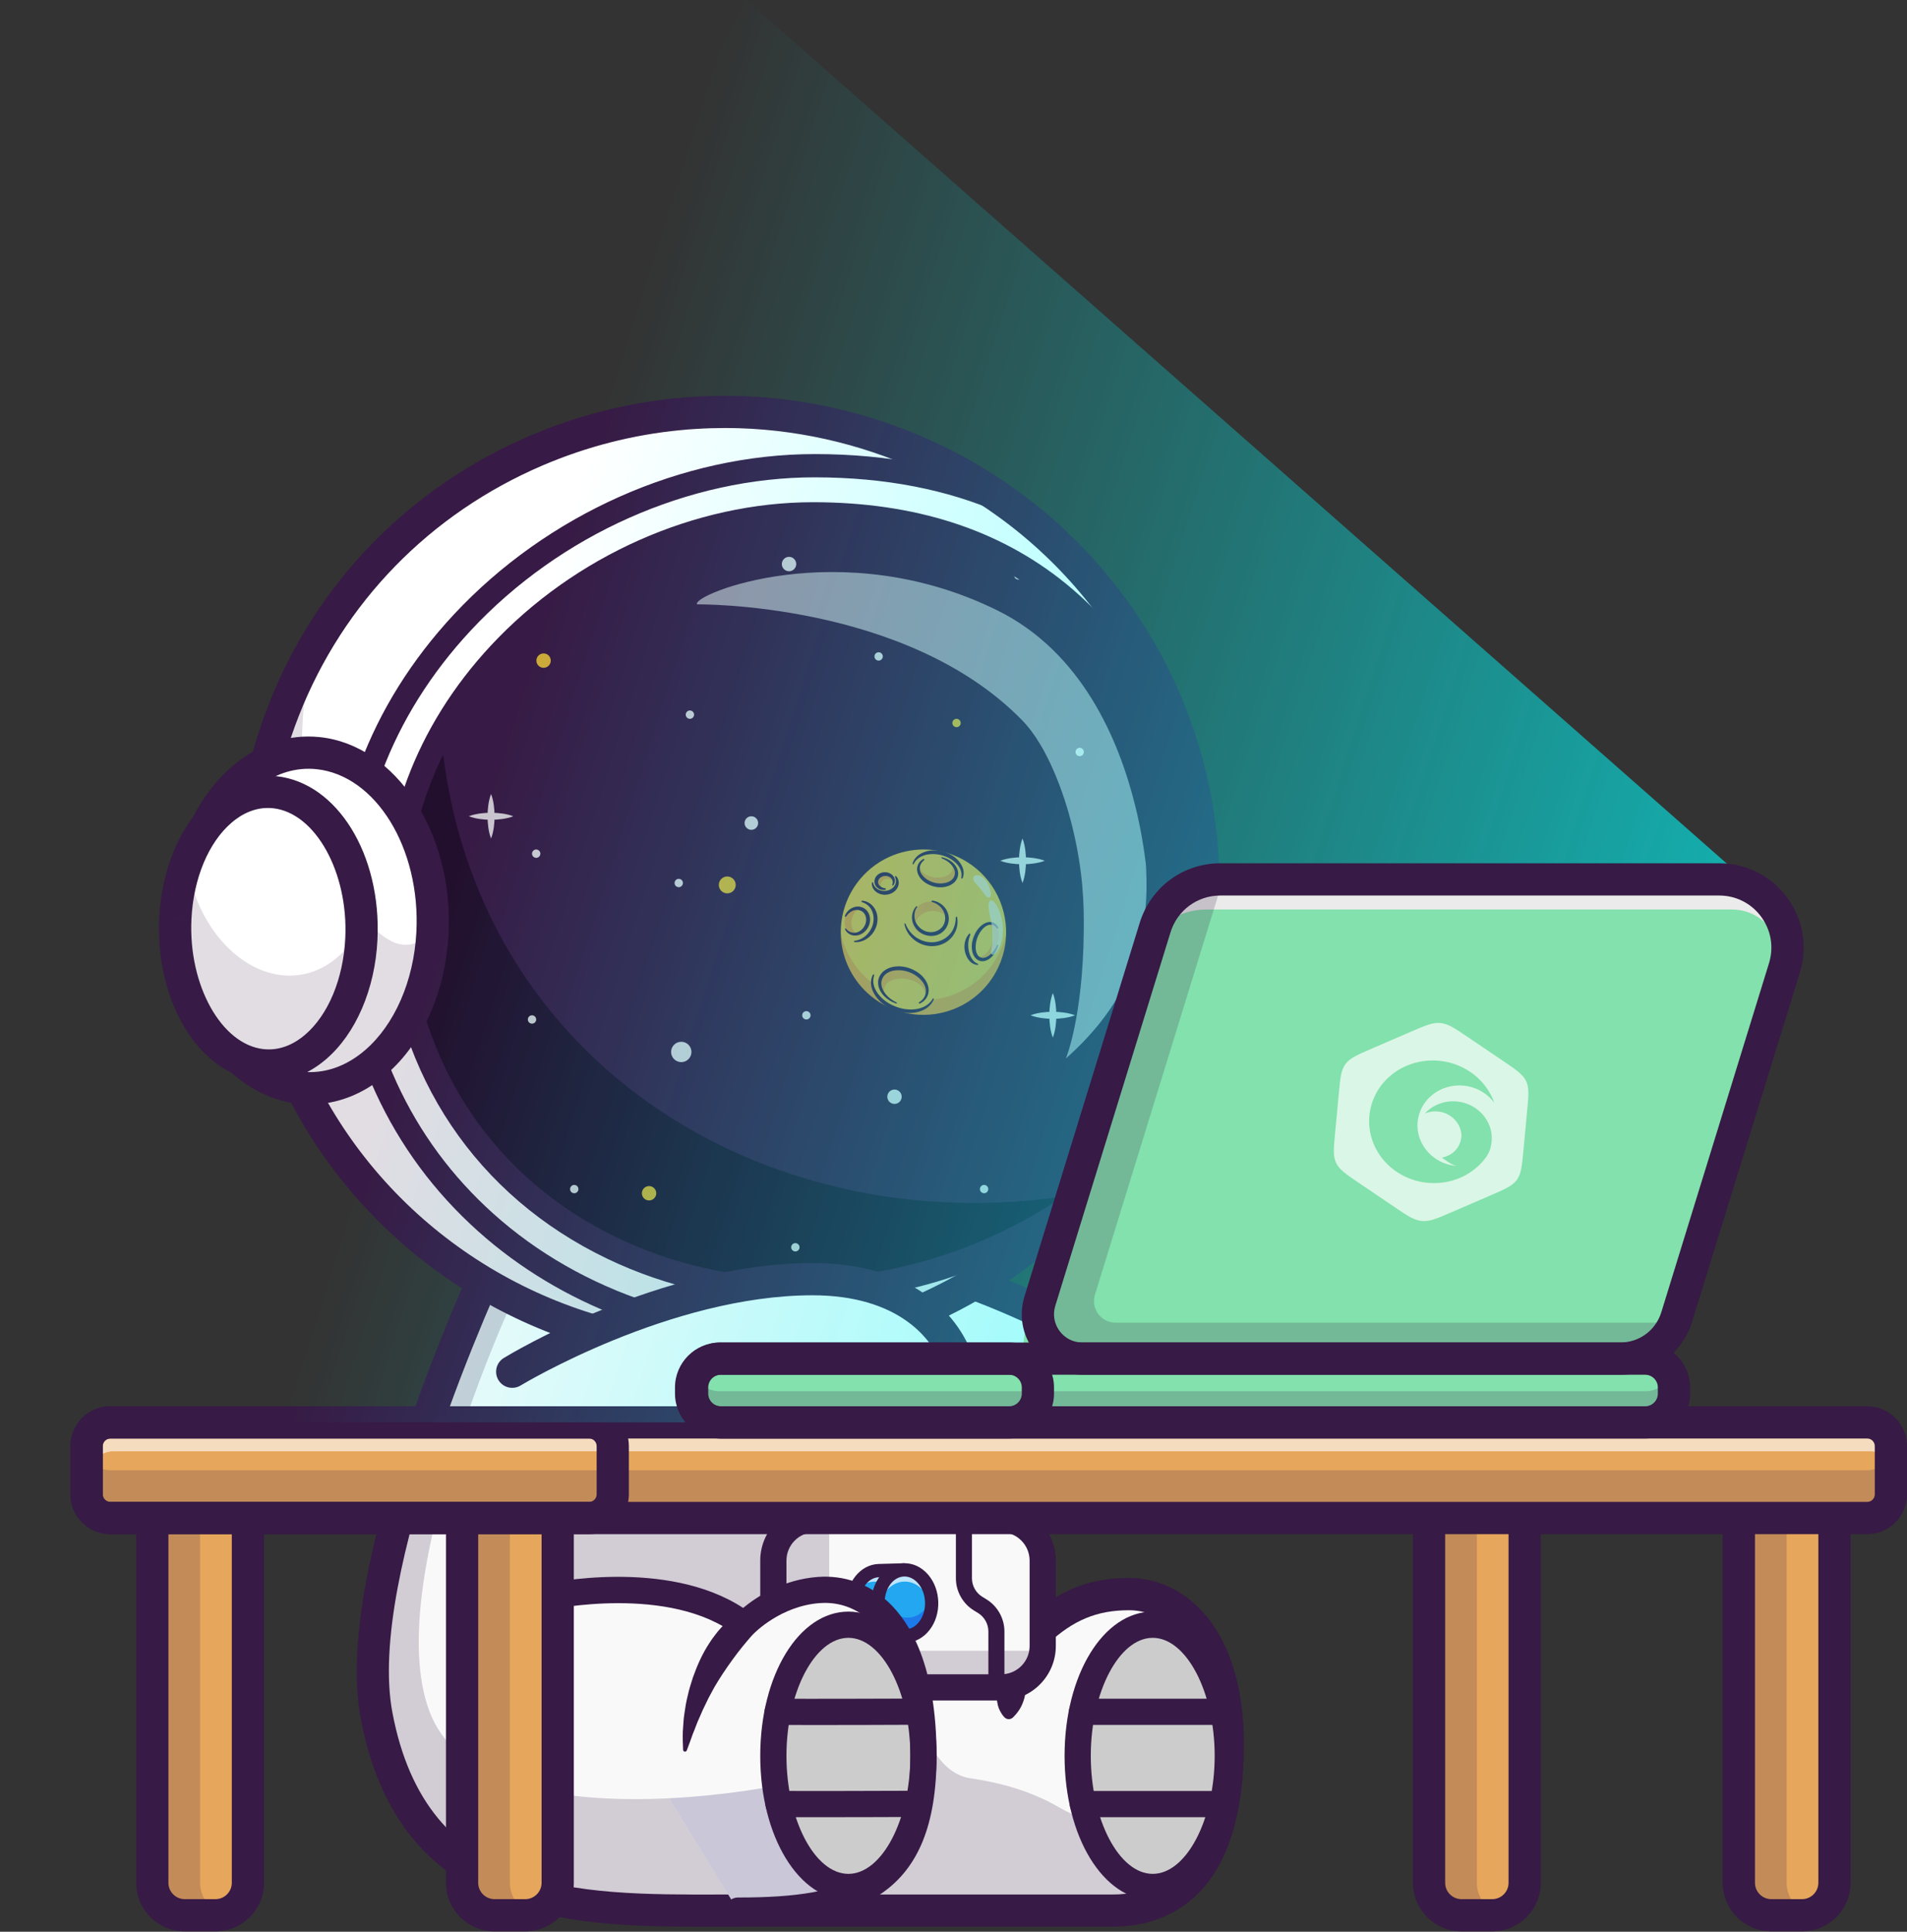 <svg width="158" height="160" viewBox="0 0 158 160" fill="none" xmlns="http://www.w3.org/2000/svg">
<rect x="0" y="0" width="158" height="160" fill="#333333" stroke="none"/>
<path d="M101.345 140.263C101.592 141.509 101.725 142.907 101.725 144.453C101.725 155.754 96.555 158.251 92.184 158.251H61.151C48.857 158.251 34.376 158.989 31.195 142.068C29.371 132.361 36.154 114.943 39.801 106.549C41.082 103.599 41.978 101.765 41.978 101.765C84.688 97.434 104.961 122.135 104.961 122.135H82.816C83.269 123.071 83.654 124.03 83.983 124.977C85.226 128.554 85.657 132.011 85.807 133.843C85.874 134.695 85.883 135.197 85.883 135.197C87.927 133.295 90.141 132.035 93.547 132.035C96.952 132.035 100.244 134.646 101.346 140.264L101.345 140.263Z" fill="#F9F9F9"/>
<g opacity="0.2">
<path d="M85.805 133.842H62.48C52.735 129.684 43.79 132.794 43.79 132.794V121.773H77.984L83.981 124.976C85.224 128.552 85.656 132.01 85.805 133.842Z" fill="#371A45"/>
</g>
<g opacity="0.2">
<path d="M101.724 144.454C101.724 155.754 96.554 158.251 92.182 158.251H61.15C48.855 158.251 34.374 158.989 31.194 142.068C29.37 132.361 36.152 114.943 39.8 106.55L43.265 105.952C43.265 105.952 31.402 130.719 35.59 141.773C39.775 152.829 64.072 147.944 64.072 147.944C64.072 147.944 66.091 152.305 70.292 152.305C74.494 152.305 76.084 148.117 76.51 143.233C76.51 143.233 77.657 146.892 80.378 147.286C82.921 147.654 85.414 148.358 87.642 149.639C89.487 150.699 91.896 151.608 94.731 151.608C99.071 151.608 101.138 145.925 101.344 140.263C101.591 141.509 101.724 142.907 101.724 144.454H101.724Z" fill="#371A45"/>
</g>
<path d="M58.218 159.591C46.676 159.591 33.009 158.948 29.883 142.314C27.366 128.917 40.229 102.307 40.778 101.18L41.103 100.512L41.842 100.437C64.243 98.164 80.46 103.922 90.121 109.152C100.637 114.845 105.779 121.028 105.992 121.288L107.783 123.47H84.85C86.195 126.907 86.776 130.332 87.026 132.582C89.001 131.279 91.056 130.7 93.547 130.7C98.281 130.7 103.059 134.952 103.059 144.452C103.059 157.62 96.245 159.586 92.184 159.586H61.151C60.662 159.586 60.169 159.587 59.673 159.588C59.193 159.589 58.707 159.59 58.219 159.59L58.218 159.591ZM42.859 103.02C40.873 107.253 30.362 130.405 32.507 141.821C35.355 156.977 47.717 156.948 59.666 156.919C60.164 156.918 60.659 156.917 61.15 156.917H92.184C97.628 156.917 100.389 152.724 100.389 144.453C100.389 136.797 96.952 133.371 93.546 133.371C90.886 133.371 88.929 134.183 86.789 136.174L84.591 138.219L84.545 135.218C84.544 135.152 84.401 128.485 81.612 122.717L80.686 120.801H101.827C99.463 118.542 95.101 114.868 88.729 111.435C79.524 106.476 64.129 101.025 42.858 103.021L42.859 103.02Z" fill="#371A45"/>
<path d="M95.506 156.292C98.941 156.292 101.724 151.43 101.724 145.432C101.724 139.433 98.941 134.571 95.506 134.571C92.072 134.571 89.288 139.433 89.288 145.432C89.288 151.43 92.072 156.292 95.506 156.292Z" fill="#CCCCCC"/>
<path d="M95.506 157.378C91.411 157.378 88.203 152.131 88.203 145.432C88.203 138.733 91.411 133.486 95.506 133.486C99.601 133.486 102.81 138.733 102.81 145.432C102.81 152.131 99.601 157.378 95.506 157.378ZM95.506 135.657C92.724 135.657 90.374 140.134 90.374 145.432C90.374 150.73 92.724 155.207 95.506 155.207C98.288 155.207 100.639 150.73 100.639 145.432C100.639 140.134 98.288 135.657 95.506 135.657Z" fill="#371A45"/>
<path d="M101.365 142.869H89.649C89.049 142.869 88.564 142.383 88.564 141.784C88.564 141.185 89.05 140.698 89.649 140.698H101.365C101.964 140.698 102.45 141.185 102.45 141.784C102.45 142.383 101.964 142.869 101.365 142.869Z" fill="#371A45"/>
<path d="M101.288 150.514H89.723C89.123 150.514 88.638 150.028 88.638 149.429C88.638 148.83 89.124 148.344 89.723 148.344H101.288C101.888 148.344 102.373 148.83 102.373 149.429C102.373 150.028 101.887 150.514 101.288 150.514Z" fill="#371A45"/>
<path d="M86.755 135.84C86.698 135.921 86.61 136.051 86.538 136.167C86.462 136.285 86.39 136.409 86.317 136.533C86.173 136.781 86.038 137.037 85.909 137.296C85.651 137.816 85.432 138.353 85.249 138.898C85.153 139.17 85.073 139.446 85.016 139.726C84.975 140.01 84.943 140.294 84.893 140.57C84.741 141.122 84.546 141.637 83.942 142.237L83.928 142.25C83.734 142.442 83.421 142.441 83.228 142.247C83.225 142.244 83.221 142.24 83.218 142.237C83.066 142.075 82.956 141.906 82.869 141.734C82.774 141.562 82.71 141.387 82.67 141.212C82.626 141.037 82.602 140.861 82.588 140.686C82.581 140.512 82.591 140.339 82.613 140.167C82.65 139.822 82.789 139.502 82.882 139.175C82.996 138.854 83.075 138.523 83.191 138.205C83.406 137.564 83.661 136.939 83.96 136.336C84.11 136.035 84.267 135.737 84.437 135.443C84.523 135.297 84.609 135.151 84.702 135.006C84.796 134.856 84.881 134.725 85.005 134.551C85.353 134.063 86.031 133.949 86.519 134.296C87.005 134.643 87.121 135.317 86.777 135.805L86.754 135.838L86.755 135.84Z" fill="#371A45"/>
<path d="M82.96 125.826H67.505C65.611 125.826 64.074 127.363 64.074 129.258V136.332C64.074 138.227 65.611 139.763 67.505 139.763H82.96C84.855 139.763 86.391 138.227 86.391 136.332V129.258C86.391 127.363 84.855 125.826 82.96 125.826Z" fill="#F9F9F9"/>
<g opacity="0.2">
<path d="M86.366 136.725C86.174 138.437 84.722 139.764 82.96 139.764H67.505C65.608 139.764 64.072 138.228 64.072 136.331V129.256C64.072 127.362 65.608 125.826 67.505 125.826H68.726C68.709 125.954 68.701 126.087 68.701 126.22V133.295C68.701 135.189 70.237 136.725 72.134 136.725H86.366L86.366 136.725Z" fill="#371A45"/>
</g>
<path d="M82.961 140.848H67.505C65.015 140.848 62.989 138.822 62.989 136.332V129.257C62.989 126.767 65.015 124.74 67.505 124.74H82.961C85.451 124.74 87.477 126.767 87.477 129.257V136.332C87.477 138.822 85.451 140.848 82.961 140.848ZM67.505 126.911C66.213 126.911 65.16 127.963 65.16 129.257V136.331C65.16 137.625 66.213 138.677 67.505 138.677H82.961C84.254 138.677 85.306 137.625 85.306 136.331V129.257C85.306 127.963 84.254 126.911 82.961 126.911H67.505Z" fill="#371A45"/>
<path d="M82.554 140.428C82.187 140.428 81.889 140.131 81.889 139.763V135.128C81.889 134.51 81.562 133.926 81.036 133.603L80.686 133.388C79.769 132.825 79.199 131.806 79.199 130.73V125.825C79.199 125.458 79.496 125.16 79.864 125.16C80.231 125.16 80.529 125.458 80.529 125.825V130.73C80.529 131.348 80.856 131.932 81.382 132.255L81.732 132.47C82.649 133.033 83.219 134.051 83.219 135.128V139.763C83.219 140.13 82.922 140.428 82.554 140.428H82.554Z" fill="#371A45"/>
<path d="M70.672 132.889C70.716 134.402 71.745 135.597 72.973 135.562L75.047 135.503L74.89 130.029L72.816 130.089C71.588 130.124 70.629 131.378 70.672 132.889V132.889Z" fill="#22A7F0"/>
<g opacity="0.7">
<path d="M70.785 131.93C71.176 131.381 71.745 131.025 72.391 131.007L74.465 130.947L74.596 135.514L75.049 135.501L74.892 130.027L72.817 130.086C71.862 130.114 71.069 130.88 70.785 131.93H70.785Z" fill="white"/>
</g>
<path d="M70.67 132.889C70.714 134.401 71.744 135.596 72.972 135.561L75.047 135.501L74.889 130.028L73.773 130.06L73.85 132.744L71.777 132.803C71.382 132.814 71.008 132.698 70.681 132.485C70.67 132.617 70.666 132.751 70.67 132.889H70.67Z" fill="#1C7AEA"/>
<path d="M72.921 136.111C71.422 136.111 70.175 134.688 70.124 132.904C70.072 131.093 71.273 129.583 72.8 129.539L74.874 129.48C75.178 129.468 75.43 129.71 75.438 130.013L75.596 135.486C75.604 135.789 75.366 136.042 75.063 136.05L72.989 136.11C72.966 136.11 72.944 136.111 72.921 136.111H72.921ZM71.221 132.872C71.255 134.079 72.03 135.036 72.957 135.013L74.483 134.969L74.358 130.593L72.832 130.636C71.909 130.663 71.186 131.666 71.221 132.873V132.872Z" fill="#371A45"/>
<path d="M75.041 135.505C76.267 135.47 77.226 134.217 77.183 132.705C77.139 131.193 76.11 129.997 74.884 130.032C73.658 130.067 72.7 131.321 72.743 132.832C72.786 134.344 73.815 135.541 75.041 135.505Z" fill="#22A7F0"/>
<g opacity="0.7">
<path d="M72.747 132.83C72.752 132.994 72.769 133.155 72.796 133.313C72.944 132.029 73.823 131.03 74.917 130.999C76.009 130.967 76.944 131.914 77.165 133.188C77.183 133.029 77.191 132.866 77.186 132.702C77.143 131.192 76.115 129.995 74.889 130.03C73.662 130.065 72.704 131.319 72.747 132.83Z" fill="white"/>
</g>
<path d="M72.748 132.829C72.791 134.342 73.819 135.539 75.047 135.504C76.272 135.468 77.23 134.215 77.187 132.702C77.184 132.609 77.178 132.52 77.167 132.431C76.829 133.331 76.097 133.961 75.233 133.986C74.08 134.019 73.102 132.965 72.954 131.584C72.809 131.96 72.734 132.383 72.748 132.829Z" fill="#1C7AEA"/>
<path d="M74.995 136.053C73.499 136.053 72.251 134.63 72.2 132.845C72.148 131.034 73.348 129.524 74.875 129.481C75.642 129.454 76.356 129.796 76.9 130.428C77.416 131.028 77.713 131.83 77.737 132.686C77.762 133.543 77.511 134.361 77.03 134.989C76.523 135.652 75.825 136.029 75.063 136.051C75.04 136.052 75.018 136.052 74.995 136.052V136.053ZM73.297 132.814C73.332 134.021 74.115 134.971 75.032 134.955C75.457 134.942 75.857 134.718 76.159 134.323C76.487 133.894 76.658 133.324 76.641 132.718C76.624 132.112 76.42 131.553 76.067 131.143C75.743 130.766 75.328 130.566 74.906 130.577C73.984 130.603 73.263 131.607 73.297 132.814V132.814Z" fill="#371A45"/>
<path d="M76.51 145.43C76.51 156.123 70.971 158.25 61.149 158.25L55.453 148.945L45.249 132.271C45.249 132.271 55.692 129.972 61.654 134.572C61.654 134.572 64.083 131.972 67.834 131.695C71.733 131.408 75.997 134.374 76.467 143.688V143.69C76.497 144.247 76.51 144.827 76.51 145.43H76.51Z" fill="#F9F9F9"/>
<g opacity="0.2">
<path d="M76.51 145.43C76.51 156.122 70.971 158.25 61.15 158.25L55.454 148.944C60.29 148.703 64.073 147.943 64.073 147.943C64.073 147.943 66.092 152.304 70.293 152.304C74.495 152.304 75.982 148.375 76.467 143.69C76.497 144.246 76.511 144.827 76.511 145.43H76.51Z" fill="#080056"/>
</g>
<path d="M70.292 156.292C73.727 156.292 76.511 151.43 76.511 145.432C76.511 139.434 73.727 134.571 70.292 134.571C66.858 134.571 64.074 139.434 64.074 145.432C64.074 151.43 66.858 156.292 70.292 156.292Z" fill="#CCCCCC"/>
<path d="M70.292 157.378C66.197 157.378 62.989 152.131 62.989 145.432C62.989 138.733 66.197 133.486 70.292 133.486C74.388 133.486 77.596 138.733 77.596 145.432C77.596 152.131 74.388 157.378 70.292 157.378ZM70.292 135.657C67.51 135.657 65.16 140.134 65.16 145.432C65.16 150.73 67.51 155.207 70.292 155.207C73.075 155.207 75.425 150.73 75.425 145.432C75.425 140.134 73.075 135.657 70.292 135.657Z" fill="#371A45"/>
<path d="M61.151 159.337C60.551 159.337 60.065 158.851 60.065 158.252C60.065 157.652 60.551 157.166 61.151 157.166C70.618 157.166 75.425 155.352 75.425 145.432C75.425 138.754 73.616 135.673 72.098 134.263C70.62 132.89 69.007 132.698 67.915 132.78C64.656 133.02 62.466 135.293 62.444 135.316C62.061 135.72 61.432 135.771 60.991 135.431C55.506 131.2 45.581 133.31 45.481 133.332C44.897 133.46 44.317 133.09 44.189 132.505C44.061 131.919 44.43 131.341 45.015 131.212C45.445 131.118 55.225 129.03 61.57 133.181C62.631 132.304 64.822 130.831 67.755 130.614C69.939 130.454 71.952 131.165 73.575 132.673C75.409 134.376 77.595 137.973 77.595 145.432C77.595 157.011 71.303 159.338 61.15 159.338L61.151 159.337Z" fill="#371A45"/>
<path d="M67.703 142.879C66.476 142.879 65.349 142.877 64.426 142.872C63.827 142.869 63.343 142.38 63.347 141.78C63.35 141.183 63.836 140.701 64.432 140.701C64.434 140.701 64.436 140.701 64.438 140.701C67.386 140.716 72.43 140.702 76.141 140.687H76.146C76.743 140.687 77.229 141.17 77.231 141.768C77.234 142.368 76.75 142.856 76.15 142.858C73.594 142.869 70.406 142.879 67.704 142.879L67.703 142.879Z" fill="#371A45"/>
<path d="M67.386 150.515C66.326 150.515 65.337 150.513 64.503 150.51C63.903 150.507 63.419 150.019 63.422 149.419C63.425 148.821 63.91 148.338 64.507 148.338H64.513C67.686 148.353 73.118 148.335 76.073 148.323L76.081 150.494C73.899 150.503 70.366 150.515 67.386 150.515Z" fill="#371A45"/>
<path d="M62.321 135.428C62.318 135.442 62.274 135.489 62.246 135.521L62.146 135.637C62.077 135.711 62.01 135.798 61.939 135.878C61.798 136.04 61.66 136.212 61.52 136.381C61.245 136.726 60.967 137.075 60.707 137.442C60.181 138.169 59.666 138.925 59.199 139.727C58.99 140.139 58.739 140.537 58.548 140.966C58.45 141.179 58.337 141.387 58.239 141.603L57.954 142.256C57.745 142.689 57.605 143.146 57.41 143.594C57.242 144.049 57.087 144.511 56.904 144.976L56.9 144.986C56.867 145.067 56.776 145.107 56.696 145.075C56.636 145.051 56.599 144.995 56.596 144.935C56.575 144.437 56.556 143.931 56.573 143.427C56.586 143.176 56.604 142.924 56.625 142.672C56.642 142.419 56.663 142.165 56.707 141.915L56.825 141.16C56.866 140.908 56.931 140.661 56.989 140.411C57.098 139.909 57.255 139.418 57.414 138.926C57.762 137.952 58.185 136.988 58.764 136.105C58.905 135.882 59.057 135.666 59.221 135.456C59.303 135.351 59.379 135.243 59.465 135.14L59.729 134.839C59.905 134.636 60.098 134.448 60.299 134.261C60.4 134.168 60.503 134.08 60.615 133.991C60.671 133.945 60.722 133.904 60.785 133.859C60.85 133.812 60.897 133.777 60.989 133.715C61.439 133.41 62.052 133.529 62.356 133.98C62.52 134.223 62.561 134.513 62.493 134.777L62.322 135.428H62.321Z" fill="#371A45"/>
<path d="M95.079 91.377C91.998 97.103 87.451 102.086 81.674 105.731C80.496 106.473 79.271 107.16 77.997 107.786C77.377 108.092 76.741 108.382 76.096 108.662C74.145 109.496 72.164 110.16 70.166 110.662C68.444 111.098 66.709 111.411 64.976 111.609C62.884 111.85 60.791 111.918 58.717 111.827C57.96 111.791 57.207 111.736 56.457 111.661C42.733 110.259 30.121 101.789 24.191 88.414C15.45 68.713 24.521 45.837 44.445 37.318C48.284 35.68 52.248 34.687 56.205 34.306C56.667 34.257 57.133 34.221 57.598 34.195C58.843 34.117 60.084 34.098 61.319 34.137C64.176 34.228 67.001 34.629 69.742 35.317C72.483 36.001 75.146 36.975 77.675 38.217C78.48 38.611 79.271 39.031 80.05 39.481C81.216 40.155 82.349 40.885 83.446 41.68C88.918 45.622 93.44 51.003 96.35 57.567C101.378 68.9 100.511 81.281 95.079 91.378V91.377Z" fill="white"/>
<path d="M60.476 111.962C59.887 111.962 59.299 111.949 58.712 111.923C57.957 111.887 57.195 111.831 56.447 111.756C42.225 110.303 29.831 101.374 24.101 88.452C19.88 78.938 19.644 68.385 23.437 58.738C27.26 49.014 34.707 41.375 44.406 37.227C48.191 35.612 52.157 34.597 56.194 34.208C56.636 34.161 57.093 34.125 57.591 34.097C58.831 34.02 60.085 34 61.32 34.039C64.156 34.13 66.997 34.528 69.764 35.222C72.506 35.906 75.181 36.884 77.717 38.128C78.531 38.528 79.332 38.954 80.097 39.396C81.287 40.084 82.433 40.826 83.501 41.6C89.148 45.668 93.621 51.175 96.438 57.527C101.31 68.507 100.845 80.862 95.163 91.423C92.013 97.278 87.366 102.254 81.725 105.813C80.531 106.565 79.29 107.258 78.038 107.873C77.467 108.155 76.844 108.442 76.133 108.751C74.206 109.575 72.206 110.249 70.188 110.755C68.497 111.184 66.747 111.503 64.986 111.705C63.501 111.876 61.989 111.962 60.475 111.962L60.476 111.962ZM60.081 34.213C59.255 34.213 58.426 34.239 57.603 34.29C57.107 34.318 56.654 34.354 56.214 34.401C52.195 34.788 48.248 35.798 44.482 37.406C34.832 41.532 27.421 49.133 23.618 58.809C19.844 68.408 20.079 78.907 24.279 88.373C29.98 101.232 42.314 110.118 56.467 111.563C57.212 111.638 57.969 111.694 58.721 111.729C60.812 111.821 62.912 111.748 64.965 111.512C66.718 111.311 68.459 110.993 70.141 110.567C72.149 110.063 74.139 109.392 76.057 108.573C76.764 108.266 77.385 107.98 77.953 107.699C79.2 107.087 80.434 106.397 81.622 105.649C87.235 102.108 91.859 97.157 94.993 91.331C100.646 80.823 101.109 68.531 96.261 57.605C93.459 51.285 89.008 45.805 83.388 41.757C82.325 40.987 81.185 40.249 80.001 39.563C79.24 39.124 78.443 38.7 77.632 38.302C75.109 37.064 72.446 36.09 69.718 35.409C66.964 34.719 64.137 34.323 61.315 34.232C60.906 34.219 60.493 34.213 60.081 34.213Z" fill="#371A45"/>
<g opacity="0.15">
<path d="M24.191 88.411C30.12 101.788 42.734 110.259 56.458 111.659C57.208 111.735 57.961 111.79 58.716 111.825C60.791 111.918 62.884 111.848 64.976 111.609C66.709 111.409 68.445 111.097 70.165 110.662C72.165 110.161 74.145 109.496 76.097 108.663C76.741 108.38 77.377 108.092 77.998 107.787C79.272 107.161 80.496 106.471 81.675 105.73C87.451 102.085 92 97.104 95.081 91.375C96.774 88.23 98.024 84.861 98.79 81.371C95.723 86.769 91.33 91.462 85.819 94.94C84.642 95.684 83.417 96.37 82.142 96.997C81.524 97.303 80.888 97.591 80.241 97.873C78.289 98.706 76.309 99.371 74.312 99.873C72.589 100.307 70.856 100.62 69.123 100.82C67.031 101.059 64.936 101.128 62.863 101.036C62.106 101 61.353 100.945 60.603 100.869C46.879 99.469 34.267 90.999 28.335 77.621C24.873 69.818 24.208 61.518 25.902 53.81C20.078 64.048 19.031 76.783 24.19 88.411L24.191 88.411Z" fill="#371A45"/>
</g>
<path d="M60.477 112.612C59.879 112.612 59.281 112.599 58.684 112.572C57.916 112.536 57.143 112.479 56.383 112.403C41.929 110.927 29.333 101.85 23.509 88.716C19.217 79.042 18.977 68.311 22.834 58.501C26.721 48.613 34.292 40.846 44.152 36.63C47.998 34.989 52.029 33.956 56.134 33.562C56.58 33.514 57.048 33.477 57.557 33.449C58.812 33.37 60.088 33.35 61.343 33.39C64.226 33.482 67.113 33.887 69.925 34.592C72.71 35.287 75.429 36.281 78.006 37.545C78.834 37.951 79.647 38.384 80.425 38.833C81.635 39.533 82.799 40.287 83.886 41.074C89.624 45.208 94.172 50.807 97.035 57.264C101.989 68.429 101.517 80.992 95.739 91.731C92.535 97.684 87.811 102.744 82.074 106.363C80.861 107.128 79.6 107.832 78.327 108.457C77.748 108.743 77.115 109.035 76.395 109.347C74.433 110.186 72.4 110.871 70.349 111.386C68.632 111.821 66.853 112.146 65.063 112.351C63.553 112.525 62.017 112.612 60.478 112.612H60.477ZM60.082 34.863C59.27 34.863 58.455 34.889 57.645 34.939C57.156 34.967 56.713 35.002 56.284 35.048C52.325 35.429 48.443 36.423 44.739 38.004C35.25 42.061 27.964 49.535 24.224 59.047C20.515 68.483 20.745 78.804 24.874 88.11C30.481 100.756 42.612 109.495 56.533 110.917C57.266 110.991 58.013 111.045 58.752 111.081C60.806 111.172 62.873 111.1 64.891 110.867C66.615 110.67 68.329 110.357 69.982 109.938C71.959 109.442 73.916 108.782 75.802 107.976C76.496 107.675 77.107 107.393 77.666 107.117C78.894 106.515 80.108 105.836 81.276 105.1C86.795 101.618 91.341 96.751 94.422 91.024C99.979 80.694 100.433 68.61 95.668 57.87C92.913 51.654 88.535 46.266 83.01 42.286C81.963 41.527 80.842 40.801 79.676 40.127C78.929 39.696 78.145 39.279 77.347 38.888C74.865 37.669 72.246 36.712 69.562 36.042C66.852 35.362 64.071 34.973 61.296 34.884C60.893 34.871 60.488 34.865 60.082 34.865V34.863Z" fill="#371A45"/>
<path d="M60.476 113.2C59.87 113.2 59.264 113.187 58.658 113.16C57.878 113.123 57.093 113.065 56.324 112.988C41.659 111.49 28.88 102.28 22.97 88.954C18.614 79.135 18.371 68.243 22.286 58.286C26.231 48.251 33.914 40.368 43.92 36.089C47.822 34.424 51.912 33.377 56.076 32.976C56.527 32.928 57.004 32.89 57.522 32.861C58.792 32.782 60.086 32.761 61.361 32.801C64.285 32.895 67.214 33.306 70.066 34.021C72.891 34.726 75.649 35.734 78.263 37.017C79.102 37.428 79.928 37.868 80.716 38.324C81.944 39.034 83.125 39.799 84.228 40.598C90.05 44.792 94.665 50.473 97.57 57.025C102.598 68.357 102.118 81.109 96.254 92.009C93.003 98.052 88.207 103.187 82.386 106.859C81.155 107.635 79.875 108.35 78.583 108.984C77.997 109.274 77.356 109.569 76.626 109.886C74.633 110.738 72.57 111.434 70.49 111.956C68.749 112.397 66.944 112.727 65.127 112.934C63.596 113.111 62.036 113.199 60.475 113.199L60.476 113.2ZM60.082 35.451C59.282 35.451 58.479 35.476 57.682 35.526C57.199 35.554 56.764 35.588 56.346 35.632C52.442 36.008 48.618 36.987 44.969 38.544C35.626 42.539 28.452 49.898 24.771 59.262C21.119 68.55 21.347 78.71 25.411 87.871C30.933 100.325 42.882 108.931 56.593 110.332C57.314 110.404 58.05 110.459 58.78 110.493C60.802 110.582 62.837 110.512 64.824 110.283C66.523 110.088 68.21 109.78 69.838 109.367C71.785 108.879 73.713 108.228 75.572 107.435C76.253 107.139 76.855 106.861 77.405 106.589C78.616 105.995 79.812 105.327 80.963 104.602C86.395 101.174 90.871 96.383 93.904 90.745C99.375 80.576 99.822 68.68 95.13 58.107C92.417 51.987 88.107 46.681 82.665 42.762C81.634 42.014 80.53 41.299 79.381 40.635C78.645 40.21 77.874 39.799 77.088 39.414C74.642 38.214 72.062 37.271 69.418 36.611C66.749 35.941 64.01 35.557 61.276 35.47C60.88 35.458 60.481 35.451 60.081 35.451H60.082Z" fill="#371A45"/>
<path d="M89.252 99.479C66.327 115.489 34.82 104.283 32.895 76.828C31.586 58.15 49.108 42.559 67.369 42.561C80.66 42.562 93.664 48.299 99.409 68.646C99.409 68.646 100.544 78.034 98.024 84.299C95.504 90.563 91.979 96.23 91.979 96.23L89.252 99.479Z" fill="#371A45"/>
<path d="M32.896 76.828C34.82 104.282 66.328 115.488 89.252 99.48L89.804 98.821C64.452 103.403 39 88.513 36.53 60.788C33.88 65.594 32.493 71.064 32.896 76.828Z" fill="#220F2D"/>
<g opacity="0.75">
<mask id="mask0_4380_37063" style="mask-type:luminance" maskUnits="userSpaceOnUse" x="32" y="42" width="68" height="65">
<path d="M89.252 99.479C66.326 115.489 34.819 104.283 32.895 76.828C31.585 58.15 49.108 42.559 67.369 42.561C80.659 42.562 93.664 48.299 99.409 68.646C99.409 68.646 100.543 78.034 98.023 84.299C95.504 90.563 91.979 96.23 91.979 96.23L89.252 99.479Z" fill="white"/>
</mask>
<g mask="url(#mask0_4380_37063)">
<path d="M66.81 84.441C67.001 84.441 67.156 84.286 67.156 84.095C67.156 83.904 67.001 83.749 66.81 83.749C66.619 83.749 66.464 83.904 66.464 84.095C66.464 84.286 66.619 84.441 66.81 84.441Z" fill="white"/>
<path d="M44.771 70.708C44.771 70.898 44.616 71.053 44.425 71.053C44.235 71.053 44.08 70.898 44.08 70.708C44.08 70.517 44.235 70.362 44.425 70.362C44.616 70.362 44.771 70.517 44.771 70.708Z" fill="white"/>
<path d="M81.535 98.835C81.726 98.835 81.881 98.68 81.881 98.489C81.881 98.298 81.726 98.143 81.535 98.143C81.344 98.143 81.189 98.298 81.189 98.489C81.189 98.68 81.344 98.835 81.535 98.835Z" fill="white"/>
<path d="M65.898 103.656C66.089 103.656 66.244 103.501 66.244 103.31C66.244 103.119 66.089 102.964 65.898 102.964C65.707 102.964 65.552 103.119 65.552 103.31C65.552 103.501 65.707 103.656 65.898 103.656Z" fill="white"/>
<path d="M74.701 90.935C74.753 90.61 74.532 90.304 74.208 90.251C73.883 90.198 73.576 90.419 73.524 90.744C73.471 91.069 73.692 91.375 74.017 91.427C74.341 91.48 74.648 91.26 74.701 90.935Z" fill="white"/>
<path d="M53.777 99.431C54.106 99.431 54.373 99.164 54.373 98.835C54.373 98.506 54.106 98.239 53.777 98.239C53.447 98.239 53.181 98.506 53.181 98.835C53.181 99.164 53.447 99.431 53.777 99.431Z" fill="#FFD833"/>
<path d="M57.041 87.727C57.371 87.397 57.371 86.864 57.041 86.534C56.712 86.205 56.178 86.205 55.849 86.534C55.52 86.864 55.52 87.397 55.849 87.727C56.178 88.056 56.712 88.056 57.041 87.727Z" fill="white"/>
<path d="M60.256 73.996C60.643 73.996 60.956 73.682 60.956 73.296C60.956 72.909 60.643 72.596 60.256 72.596C59.87 72.596 59.556 72.909 59.556 73.296C59.556 73.682 59.87 73.996 60.256 73.996Z" fill="#FFD833"/>
<path d="M93.108 92.123C93.299 92.123 93.453 91.969 93.453 91.778C93.453 91.587 93.299 91.432 93.108 91.432C92.917 91.432 92.762 91.587 92.762 91.778C92.762 91.969 92.917 92.123 93.108 92.123Z" fill="white"/>
<path d="M88.335 104.002C88.335 104.193 88.18 104.348 87.989 104.348C87.799 104.348 87.644 104.193 87.644 104.002C87.644 103.811 87.799 103.656 87.989 103.656C88.18 103.656 88.335 103.811 88.335 104.002Z" fill="#FFD833"/>
<path d="M47.578 98.835C47.769 98.835 47.924 98.68 47.924 98.489C47.924 98.298 47.769 98.143 47.578 98.143C47.387 98.143 47.232 98.298 47.232 98.489C47.232 98.68 47.387 98.835 47.578 98.835Z" fill="white"/>
<path d="M44.079 84.787C44.27 84.787 44.425 84.632 44.425 84.441C44.425 84.25 44.27 84.095 44.079 84.095C43.888 84.095 43.733 84.25 43.733 84.441C43.733 84.632 43.888 84.787 44.079 84.787Z" fill="white"/>
<path d="M98.192 106.752C98.383 106.752 98.538 106.597 98.538 106.406C98.538 106.215 98.383 106.06 98.192 106.06C98.001 106.06 97.846 106.215 97.846 106.406C97.846 106.597 98.001 106.752 98.192 106.752Z" fill="white"/>
<path d="M87.231 82.252C87.351 82.559 87.413 82.866 87.458 83.173C87.501 83.48 87.521 83.788 87.521 84.095C87.521 84.401 87.502 84.709 87.459 85.016C87.415 85.323 87.352 85.63 87.231 85.937C87.109 85.63 87.047 85.323 87.002 85.016C86.959 84.709 86.939 84.401 86.94 84.095C86.94 83.788 86.96 83.48 87.003 83.173C87.048 82.866 87.11 82.559 87.231 82.252Z" fill="#FCFCFC"/>
<path d="M89.073 84.094C88.766 84.215 88.459 84.277 88.151 84.322C87.844 84.365 87.537 84.385 87.23 84.385C86.923 84.385 86.616 84.366 86.309 84.323C86.002 84.278 85.694 84.216 85.387 84.094C85.694 83.973 86.002 83.91 86.309 83.866C86.616 83.823 86.923 83.803 87.23 83.804C87.537 83.804 87.844 83.824 88.151 83.867C88.459 83.912 88.766 83.974 89.073 84.094Z" fill="#FCFCFC"/>
<path d="M72.797 54.716C72.989 54.716 73.143 54.561 73.143 54.37C73.143 54.179 72.989 54.024 72.797 54.024C72.606 54.024 72.452 54.179 72.452 54.37C72.452 54.561 72.606 54.716 72.797 54.716Z" fill="white"/>
<path d="M57.16 59.538C57.351 59.538 57.506 59.383 57.506 59.192C57.506 59.001 57.351 58.846 57.16 58.846C56.969 58.846 56.815 59.001 56.815 59.192C56.815 59.383 56.969 59.538 57.16 59.538Z" fill="white"/>
<path d="M56.236 73.484C56.428 73.484 56.582 73.329 56.582 73.138C56.582 72.947 56.428 72.792 56.236 72.792C56.045 72.792 55.891 72.947 55.891 73.138C55.891 73.329 56.045 73.484 56.236 73.484Z" fill="white"/>
<path d="M65.962 46.814C66.014 46.489 65.794 46.183 65.469 46.13C65.144 46.078 64.838 46.298 64.785 46.623C64.732 46.948 64.953 47.254 65.278 47.307C65.603 47.36 65.909 47.139 65.962 46.814Z" fill="white"/>
<path d="M45.038 55.313C45.367 55.313 45.633 55.046 45.633 54.717C45.633 54.388 45.367 54.121 45.038 54.121C44.708 54.121 44.441 54.388 44.441 54.717C44.441 55.046 44.708 55.313 45.038 55.313Z" fill="#FFD833"/>
<path d="M48.029 43.791C48.459 43.613 48.663 43.12 48.485 42.689C48.307 42.259 47.814 42.055 47.383 42.233C46.953 42.411 46.749 42.904 46.927 43.335C47.105 43.765 47.599 43.969 48.029 43.791Z" fill="white"/>
<path d="M84.371 48.005C84.562 48.005 84.717 47.85 84.717 47.659C84.717 47.468 84.562 47.313 84.371 47.313C84.18 47.313 84.025 47.468 84.025 47.659C84.025 47.85 84.18 48.005 84.371 48.005Z" fill="white"/>
<path d="M79.597 59.884C79.597 60.075 79.442 60.23 79.252 60.23C79.061 60.23 78.906 60.075 78.906 59.884C78.906 59.693 79.061 59.538 79.252 59.538C79.442 59.538 79.597 59.693 79.597 59.884Z" fill="#FFD833"/>
<path d="M38.84 54.716C39.032 54.716 39.186 54.561 39.186 54.37C39.186 54.179 39.032 54.024 38.84 54.024C38.65 54.024 38.495 54.179 38.495 54.37C38.495 54.561 38.65 54.716 38.84 54.716Z" fill="white"/>
<path d="M62.252 68.733C62.562 68.733 62.814 68.481 62.814 68.171C62.814 67.861 62.562 67.609 62.252 67.609C61.941 67.609 61.69 67.861 61.69 68.171C61.69 68.481 61.941 68.733 62.252 68.733Z" fill="white"/>
<path d="M89.454 62.633C89.645 62.633 89.8 62.478 89.8 62.287C89.8 62.096 89.645 61.941 89.454 61.941C89.263 61.941 89.108 62.096 89.108 62.287C89.108 62.478 89.263 62.633 89.454 62.633Z" fill="white"/>
<path d="M76.649 73.484C76.84 73.484 76.995 73.329 76.995 73.138C76.995 72.947 76.84 72.792 76.649 72.792C76.458 72.792 76.303 72.947 76.303 73.138C76.303 73.329 76.458 73.484 76.649 73.484Z" fill="white"/>
<path d="M84.717 69.452C84.837 69.759 84.9 70.066 84.945 70.373C84.987 70.68 85.007 70.988 85.008 71.294C85.008 71.602 84.988 71.909 84.946 72.216C84.901 72.523 84.838 72.83 84.717 73.137C84.596 72.83 84.533 72.523 84.488 72.216C84.446 71.909 84.426 71.602 84.426 71.294C84.426 70.988 84.446 70.68 84.489 70.373C84.535 70.066 84.597 69.759 84.717 69.452Z" fill="#FCFCFC"/>
<path d="M86.559 71.295C86.252 71.415 85.945 71.478 85.638 71.522C85.331 71.565 85.023 71.585 84.716 71.585C84.409 71.585 84.102 71.566 83.795 71.523C83.488 71.479 83.18 71.416 82.874 71.295C83.18 71.173 83.488 71.111 83.795 71.066C84.102 71.024 84.409 71.004 84.716 71.004C85.023 71.004 85.331 71.024 85.638 71.067C85.945 71.112 86.252 71.174 86.559 71.295Z" fill="#FCFCFC"/>
<path d="M40.686 65.766C40.806 66.073 40.869 66.381 40.913 66.688C40.956 66.995 40.976 67.302 40.976 67.609C40.976 67.916 40.957 68.223 40.914 68.53C40.87 68.837 40.807 69.145 40.686 69.452C40.564 69.145 40.502 68.837 40.457 68.53C40.414 68.223 40.395 67.916 40.395 67.609C40.395 67.302 40.415 66.995 40.458 66.688C40.503 66.381 40.565 66.073 40.686 65.766Z" fill="#FCFCFC"/>
<path d="M42.528 67.609C42.221 67.729 41.913 67.792 41.607 67.836C41.3 67.879 40.992 67.899 40.685 67.9C40.378 67.9 40.071 67.88 39.764 67.837C39.457 67.793 39.149 67.73 38.842 67.609C39.149 67.487 39.457 67.425 39.764 67.38C40.071 67.338 40.378 67.318 40.685 67.318C40.992 67.318 41.3 67.338 41.607 67.381C41.913 67.426 42.221 67.488 42.528 67.609Z" fill="#FCFCFC"/>
<path d="M83.482 77.976C83.452 78.249 83.406 78.522 83.343 78.793C83.198 79.416 82.966 80.029 82.639 80.616C80.758 84.001 76.49 85.221 73.104 83.339C70.408 81.841 69.087 78.829 69.609 75.956C69.743 75.221 69.997 74.494 70.38 73.804C70.979 72.728 71.818 71.871 72.794 71.263C72.951 71.164 73.112 71.073 73.276 70.988C74.157 70.53 75.128 70.264 76.121 70.208C76.129 70.208 76.138 70.207 76.147 70.207C76.208 70.203 76.268 70.201 76.329 70.199C76.45 70.196 76.572 70.196 76.692 70.199C77.516 70.22 78.344 70.386 79.139 70.71C79.402 70.816 79.661 70.94 79.915 71.081C79.97 71.112 80.024 71.142 80.077 71.174C80.11 71.193 80.142 71.213 80.174 71.233C82.548 72.684 83.769 75.349 83.481 77.976H83.482Z" fill="#FFD243"/>
<path d="M83.482 77.977C83.452 78.249 83.406 78.522 83.343 78.793C83.198 79.416 82.966 80.029 82.639 80.616C80.758 84.001 76.489 85.221 73.104 83.34C70.409 81.842 69.086 78.83 69.609 75.956C69.743 75.22 69.998 74.494 70.38 73.804C70.796 73.057 71.327 72.415 71.94 71.889C72.21 71.657 72.495 71.448 72.794 71.262C72.951 71.164 73.112 71.072 73.276 70.988C74.157 70.53 75.128 70.264 76.12 70.208C76.129 70.208 76.138 70.207 76.146 70.207C76.207 70.204 76.268 70.201 76.329 70.199C76.45 70.196 76.571 70.196 76.692 70.199C77.516 70.22 78.345 70.386 79.139 70.71C79.402 70.816 79.661 70.939 79.915 71.081C79.97 71.111 80.024 71.142 80.078 71.174C80.11 71.193 80.142 71.213 80.174 71.232C80.55 71.462 80.898 71.723 81.215 72.009C82.897 73.528 83.723 75.765 83.482 77.975L83.482 77.977Z" fill="#FFD243"/>
<path d="M73.717 73.575C73.573 73.283 73.517 72.985 73.496 72.786C73.697 72.766 73.885 72.85 73.961 73.009C74.055 73.205 73.945 73.449 73.717 73.575Z" fill="#FCAC38"/>
<path d="M73.104 83.339C76.489 85.22 80.758 84.001 82.64 80.616C82.966 80.029 83.198 79.416 83.343 78.793C83.406 78.522 83.452 78.249 83.482 77.976C83.535 77.49 83.537 77.002 83.489 76.522C83.487 76.543 83.484 76.566 83.482 76.588C83.452 76.861 83.406 77.134 83.343 77.405C83.198 78.028 82.966 78.641 82.64 79.228C80.758 82.613 76.49 83.832 73.104 81.951C71.016 80.791 69.752 78.721 69.532 76.511C69.263 79.211 70.582 81.938 73.104 83.34V83.339Z" fill="#FCAC38"/>
<path d="M80.776 77.979C80.585 78.833 80.846 79.525 81.362 79.524C81.877 79.523 82.495 78.851 82.687 77.996C82.878 77.142 82.569 76.428 82.055 76.43C81.54 76.431 80.967 77.125 80.776 77.98V77.979Z" fill="#FCAC38"/>
<path d="M80.396 77.413C80.207 77.855 80.179 78.32 80.269 78.766C80.315 78.988 80.395 79.204 80.513 79.393C80.633 79.579 80.791 79.744 81.013 79.823L81.016 79.824C81.042 79.833 81.055 79.861 81.046 79.887C81.039 79.907 81.02 79.92 81 79.92C80.728 79.921 80.468 79.761 80.297 79.554C80.121 79.346 80.012 79.094 79.952 78.835C79.894 78.576 79.888 78.305 79.943 78.044C79.997 77.784 80.114 77.533 80.296 77.345C80.32 77.321 80.359 77.32 80.383 77.344C80.402 77.362 80.407 77.389 80.397 77.411V77.413L80.396 77.413Z" fill="#371A45"/>
<path d="M73.308 72.425C72.923 72.441 72.621 72.719 72.631 73.048C72.642 73.376 72.962 73.629 73.347 73.613C73.731 73.597 74.034 73.319 74.023 72.99C74.013 72.662 73.692 72.409 73.308 72.425Z" fill="#FCAC38"/>
<path d="M73.299 72.837C73.034 72.953 72.901 73.218 73.002 73.429C73.102 73.64 73.398 73.717 73.662 73.601C73.927 73.486 74.06 73.22 73.96 73.009C73.86 72.798 73.564 72.721 73.299 72.837Z" fill="#FFD243"/>
<path d="M73.35 73.701C73.044 73.763 72.654 73.626 72.5 73.276C72.424 73.106 72.432 72.899 72.508 72.729C72.587 72.559 72.725 72.428 72.882 72.347C73.196 72.187 73.591 72.209 73.87 72.425C74.01 72.528 74.113 72.69 74.139 72.863C74.165 73.036 74.113 73.214 74.007 73.334C73.99 73.354 73.958 73.357 73.938 73.339C73.921 73.325 73.916 73.301 73.924 73.281C74.041 73.024 73.922 72.76 73.716 72.645C73.512 72.523 73.236 72.524 73.032 72.635C72.824 72.743 72.703 72.964 72.769 73.173C72.833 73.385 73.072 73.549 73.345 73.581C73.378 73.584 73.402 73.615 73.398 73.648C73.395 73.675 73.374 73.696 73.349 73.701L73.35 73.701Z" fill="#371A45"/>
<path d="M74.251 72.581C74.475 72.804 74.53 73.198 74.372 73.5C74.224 73.807 73.922 74.008 73.606 74.08C73.289 74.152 72.943 74.106 72.668 73.927C72.532 73.84 72.413 73.721 72.335 73.579C72.261 73.435 72.22 73.274 72.239 73.12C72.242 73.093 72.267 73.074 72.293 73.077C72.315 73.079 72.332 73.096 72.336 73.117C72.389 73.386 72.576 73.586 72.801 73.693C73.027 73.802 73.291 73.824 73.532 73.764C73.77 73.706 73.993 73.566 74.12 73.363C74.248 73.163 74.27 72.897 74.153 72.651C74.138 72.621 74.15 72.584 74.181 72.569C74.205 72.558 74.234 72.564 74.251 72.582V72.581Z" fill="#371A45"/>
<path d="M71.443 74.6C71.656 74.613 71.861 74.695 72.046 74.81C72.226 74.932 72.379 75.098 72.49 75.288C72.714 75.672 72.755 76.141 72.653 76.563C72.551 76.986 72.311 77.373 71.975 77.642C71.643 77.914 71.211 78.071 70.792 78.027C70.765 78.024 70.746 78 70.748 77.973C70.751 77.95 70.77 77.932 70.792 77.93C71.179 77.884 71.531 77.703 71.799 77.443C72.063 77.181 72.257 76.847 72.336 76.489C72.419 76.133 72.391 75.751 72.237 75.423C72.162 75.258 72.051 75.109 71.909 74.992C71.773 74.869 71.605 74.777 71.421 74.719C71.388 74.709 71.371 74.675 71.381 74.642C71.389 74.615 71.415 74.598 71.443 74.6H71.443Z" fill="#371A45"/>
<path d="M71.972 76.477C72.088 75.82 71.741 75.209 71.197 75.112C70.652 75.016 70.116 75.47 69.999 76.128C69.882 76.785 70.23 77.396 70.775 77.493C71.319 77.59 71.856 77.135 71.972 76.477Z" fill="#FCAC38"/>
<path d="M70.952 77.337C71.309 77.341 71.671 77.099 71.857 76.691C72.105 76.148 71.946 75.517 71.503 75.282C71.441 75.249 71.375 75.225 71.309 75.211C71.047 75.318 70.813 75.542 70.671 75.853C70.419 76.404 70.547 77.038 70.952 77.337Z" fill="#FFD243"/>
<path d="M70.001 75.855C70.086 75.633 70.243 75.436 70.444 75.291C70.649 75.152 70.904 75.07 71.166 75.091C71.232 75.094 71.295 75.112 71.358 75.132C71.421 75.153 71.487 75.167 71.544 75.203C71.662 75.265 71.767 75.352 71.851 75.455C72.016 75.667 72.095 75.932 72.09 76.189C72.079 76.704 71.761 77.191 71.294 77.392C71.062 77.491 70.794 77.521 70.551 77.443C70.312 77.364 70.109 77.187 70.012 76.968V76.967C70.001 76.942 70.012 76.913 70.036 76.902C70.058 76.892 70.083 76.9 70.096 76.919C70.348 77.28 70.834 77.35 71.179 77.152C71.528 76.962 71.763 76.573 71.765 76.184C71.765 75.992 71.712 75.8 71.599 75.653C71.543 75.579 71.474 75.517 71.394 75.47C71.357 75.442 71.31 75.434 71.267 75.417C71.223 75.402 71.181 75.38 71.133 75.375C70.752 75.311 70.338 75.549 70.108 75.91C70.09 75.938 70.053 75.946 70.024 75.928C69.999 75.913 69.99 75.882 70 75.855L70.001 75.855Z" fill="#371A45"/>
<path d="M79.303 75.978C79.411 76.52 79.263 77.118 78.909 77.569C78.557 78.024 78.002 78.308 77.431 78.358C76.859 78.413 76.277 78.242 75.823 77.906C75.598 77.738 75.401 77.533 75.245 77.301C75.096 77.066 74.983 76.808 74.93 76.539C74.925 76.513 74.942 76.487 74.969 76.482C74.992 76.477 75.015 76.491 75.024 76.513C75.209 77.002 75.549 77.416 75.974 77.687C76.4 77.952 76.907 78.089 77.4 78.035C77.891 77.988 78.36 77.757 78.689 77.386C78.855 77.203 78.983 76.983 79.062 76.744C79.149 76.507 79.189 76.251 79.183 75.991C79.183 75.957 79.209 75.93 79.242 75.929C79.272 75.928 79.298 75.95 79.303 75.978Z" fill="#371A45"/>
<path d="M77.464 77.43C78.284 77.199 78.778 76.406 78.568 75.659C78.357 74.912 77.522 74.493 76.703 74.724C75.883 74.954 75.389 75.747 75.6 76.494C75.81 77.242 76.645 77.66 77.464 77.43Z" fill="#FCAC38"/>
<path d="M75.815 76.47C75.946 76.95 76.378 77.335 76.943 77.413C77.696 77.516 78.399 77.037 78.516 76.342C78.532 76.244 78.536 76.147 78.528 76.052C78.299 75.746 77.938 75.525 77.507 75.465C76.743 75.36 76.024 75.801 75.816 76.47H75.815Z" fill="#FFD243"/>
<path d="M77.247 74.592C77.562 74.625 77.866 74.77 78.109 74.987C78.346 75.209 78.52 75.507 78.583 75.836C78.651 76.164 78.587 76.519 78.418 76.814C78.245 77.107 77.967 77.341 77.644 77.446C76.994 77.661 76.244 77.405 75.861 76.863C75.667 76.597 75.553 76.271 75.561 75.944C75.571 75.62 75.692 75.297 75.913 75.07C75.931 75.05 75.962 75.049 75.981 75.068C75.999 75.085 76.001 75.112 75.988 75.132C75.642 75.612 75.709 76.283 76.071 76.7C76.249 76.91 76.483 77.073 76.744 77.152C77.005 77.232 77.288 77.229 77.538 77.14C77.79 77.054 78.011 76.883 78.149 76.656C78.287 76.43 78.336 76.152 78.3 75.883C78.232 75.341 77.788 74.858 77.225 74.712C77.192 74.704 77.172 74.671 77.181 74.638C77.189 74.609 77.217 74.59 77.246 74.593L77.247 74.592Z" fill="#371A45"/>
<path d="M73.108 80.02C72.778 80.194 72.52 80.447 72.376 80.771C72.115 81.357 72.3 82.005 72.777 82.575C73.09 82.95 73.534 83.275 74.075 83.494C75.438 84.047 76.893 83.707 77.325 82.736C77.486 82.375 77.483 81.977 77.344 81.591C77.111 80.941 76.308 80.745 75.453 80.398" fill="#FFD243"/>
<path d="M72.431 80.795C72.225 81.349 72.441 81.938 72.798 82.376C73.156 82.821 73.644 83.158 74.183 83.361C74.716 83.579 75.306 83.661 75.874 83.585C76.435 83.509 77 83.237 77.281 82.716C77.293 82.692 77.323 82.684 77.347 82.696C77.369 82.708 77.378 82.734 77.37 82.756C77.265 83.052 77.049 83.304 76.792 83.489C76.53 83.671 76.228 83.785 75.919 83.848C75.297 83.974 74.652 83.881 74.065 83.664C73.485 83.433 72.943 83.063 72.574 82.544C72.393 82.286 72.246 81.995 72.186 81.678C72.13 81.362 72.17 81.023 72.321 80.746C72.336 80.716 72.373 80.705 72.403 80.72C72.429 80.734 72.441 80.767 72.431 80.794V80.795Z" fill="#371A45"/>
<path d="M76.809 82.261C77.016 81.476 76.309 80.609 75.229 80.323C74.15 80.037 73.106 80.442 72.898 81.227C72.69 82.012 73.397 82.88 74.477 83.165C75.557 83.451 76.601 83.046 76.809 82.261Z" fill="#FCAC38"/>
<path d="M76.64 82.46C76.745 81.873 76.075 81.261 75.143 81.094C74.211 80.927 73.37 81.268 73.264 81.855C73.159 82.443 73.829 83.055 74.761 83.222C75.694 83.389 76.535 83.048 76.64 82.46Z" fill="#FFD243"/>
<path d="M76.15 83.015C76.304 82.92 76.44 82.799 76.538 82.656C76.637 82.512 76.691 82.344 76.705 82.176C76.739 81.836 76.585 81.497 76.361 81.231C75.909 80.692 75.191 80.374 74.487 80.359C74.137 80.352 73.778 80.419 73.494 80.604C73.209 80.784 73.025 81.091 73.019 81.425C73.009 81.763 73.178 82.1 73.407 82.373C73.638 82.652 73.946 82.865 74.279 83.029C74.303 83.04 74.313 83.069 74.302 83.094C74.292 83.116 74.266 83.126 74.242 83.119C73.879 82.994 73.537 82.79 73.257 82.509C72.987 82.227 72.767 81.855 72.753 81.428C72.728 81 72.977 80.578 73.328 80.353C73.677 80.116 74.093 80.035 74.494 80.035C74.897 80.042 75.291 80.145 75.65 80.316C76.008 80.487 76.343 80.727 76.586 81.053C76.826 81.372 76.994 81.783 76.931 82.203C76.868 82.62 76.569 82.969 76.207 83.122C76.176 83.135 76.14 83.122 76.127 83.091C76.115 83.063 76.126 83.03 76.15 83.014L76.15 83.015Z" fill="#371A45"/>
<path d="M79.181 73.362C79.427 73.201 79.611 72.981 79.699 72.716C79.859 72.235 79.664 71.739 79.245 71.328C78.97 71.058 78.595 70.835 78.154 70.705C77.039 70.375 75.921 70.754 75.656 71.551C75.557 71.847 75.591 72.16 75.729 72.452C75.962 72.946 76.502 73.355 77.201 73.562" fill="#FFD243"/>
<path d="M79.641 72.697C79.749 72.249 79.534 71.817 79.222 71.506C78.907 71.192 78.502 70.97 78.07 70.851C77.638 70.725 77.176 70.704 76.74 70.799C76.31 70.897 75.893 71.145 75.701 71.565C75.691 71.59 75.662 71.601 75.637 71.591C75.615 71.581 75.604 71.557 75.609 71.535C75.665 71.29 75.817 71.071 76.005 70.901C76.198 70.734 76.428 70.618 76.669 70.541C77.152 70.389 77.675 70.405 78.157 70.537C78.638 70.671 79.098 70.928 79.428 71.316C79.591 71.509 79.729 71.73 79.8 71.98C79.867 72.229 79.86 72.504 79.756 72.734C79.743 72.765 79.707 72.78 79.676 72.766C79.649 72.755 79.635 72.724 79.641 72.697Z" fill="#371A45"/>
<path d="M79.256 72.4C79.359 71.766 78.736 71.138 77.865 70.996C76.993 70.855 76.204 71.253 76.101 71.886C75.998 72.52 76.62 73.148 77.492 73.29C78.363 73.431 79.153 73.033 79.256 72.4Z" fill="#FCAC38"/>
<path d="M78.925 71.939C78.963 71.469 78.388 71.039 77.642 70.98C76.896 70.92 76.261 71.253 76.224 71.723C76.186 72.193 76.76 72.623 77.506 72.682C78.252 72.742 78.887 72.409 78.925 71.939Z" fill="#FFD243"/>
<path d="M76.565 71.251C76.338 71.423 76.195 71.68 76.209 71.943C76.211 72.205 76.356 72.452 76.55 72.639C76.941 73.018 77.522 73.21 78.067 73.168C78.337 73.147 78.609 73.069 78.811 72.907C79.015 72.75 79.131 72.507 79.114 72.252C79.1 71.995 78.946 71.747 78.749 71.55C78.552 71.348 78.296 71.203 78.025 71.095C78 71.085 77.987 71.058 77.996 71.032C78.005 71.01 78.029 70.997 78.052 71.002C78.351 71.068 78.638 71.201 78.885 71.4C79.124 71.602 79.331 71.88 79.379 72.224C79.435 72.568 79.267 72.931 79.002 73.141C78.739 73.36 78.412 73.458 78.092 73.49C77.77 73.517 77.447 73.463 77.147 73.355C76.849 73.245 76.562 73.08 76.344 72.838C76.128 72.6 75.963 72.281 75.982 71.938C76.004 71.596 76.22 71.295 76.498 71.15L76.5 71.149C76.529 71.133 76.566 71.145 76.581 71.174C76.595 71.201 76.587 71.233 76.564 71.251H76.565Z" fill="#371A45"/>
<path d="M82.199 78.151C82.44 77.439 82.335 76.76 81.964 76.634C81.593 76.508 81.096 76.983 80.855 77.695C80.613 78.406 80.718 79.085 81.09 79.211C81.461 79.337 81.957 78.862 82.199 78.151Z" fill="#FFD243"/>
<path d="M82.597 76.889C82.526 76.781 82.435 76.691 82.329 76.638C82.223 76.584 82.103 76.574 81.989 76.593C81.757 76.631 81.545 76.791 81.38 76.981C81.048 77.365 80.848 77.884 80.835 78.389C80.827 78.64 80.869 78.898 80.994 79.09C81.117 79.283 81.329 79.372 81.557 79.326C81.786 79.279 82.007 79.123 82.18 78.931C82.364 78.743 82.499 78.508 82.615 78.264V78.263C82.627 78.239 82.656 78.228 82.68 78.24C82.702 78.25 82.713 78.274 82.707 78.296C82.633 78.568 82.51 78.83 82.336 79.062C82.161 79.29 81.927 79.494 81.619 79.585C81.467 79.627 81.289 79.632 81.13 79.568C80.969 79.508 80.837 79.392 80.745 79.259C80.561 78.99 80.511 78.677 80.512 78.382C80.516 78.084 80.588 77.794 80.699 77.524C80.809 77.255 80.962 76.997 81.171 76.786C81.379 76.579 81.644 76.397 81.964 76.367C82.122 76.357 82.288 76.395 82.419 76.482C82.552 76.569 82.646 76.697 82.704 76.831C82.717 76.861 82.703 76.897 82.672 76.911C82.645 76.922 82.613 76.912 82.597 76.888L82.597 76.889Z" fill="#371A45"/>
<g opacity="0.6">
<path d="M81.966 74.683C81.653 75.422 82.556 76.578 82.124 78.679C81.941 79.571 83.025 78.967 83.093 77.164C83.156 75.494 82.187 74.162 81.966 74.683Z" fill="white"/>
</g>
<g opacity="0.6">
<path d="M80.65 72.863C80.718 73.156 81.208 73.478 81.527 74.009C81.868 74.578 82.359 74.461 81.942 73.401C81.497 72.27 80.523 72.312 80.651 72.863H80.65Z" fill="white"/>
</g>
<path d="M76.499 84.384C75.32 84.384 74.127 84.094 73.026 83.482C70.337 81.988 68.9 78.951 69.45 75.926C69.591 75.156 69.856 74.415 70.239 73.725C70.831 72.662 71.685 71.762 72.71 71.124C72.868 71.024 73.034 70.93 73.202 70.842C74.099 70.377 75.105 70.102 76.113 70.045L76.143 70.043C76.201 70.04 76.264 70.038 76.327 70.036C76.45 70.033 76.574 70.032 76.698 70.036C77.561 70.058 78.403 70.234 79.202 70.558C79.472 70.668 79.739 70.796 79.996 70.938C80.052 70.969 80.109 71.001 80.163 71.034C80.195 71.053 80.228 71.073 80.261 71.094C82.617 72.535 83.946 75.243 83.645 77.994C83.615 78.272 83.567 78.553 83.502 78.83C83.352 79.48 83.11 80.108 82.783 80.695C81.473 83.053 79.022 84.384 76.499 84.384H76.499ZM76.518 70.36C76.457 70.36 76.396 70.361 76.335 70.363C76.275 70.365 76.216 70.367 76.157 70.37L76.129 70.372C75.169 70.425 74.208 70.689 73.353 71.133C73.192 71.216 73.034 71.306 72.883 71.401C71.904 72.011 71.089 72.869 70.525 73.884C70.159 74.543 69.905 75.25 69.771 75.986C69.246 78.873 70.618 81.771 73.184 83.197C76.485 85.032 80.664 83.838 82.498 80.537C82.81 79.976 83.04 79.377 83.184 78.757C83.246 78.493 83.292 78.224 83.321 77.959C83.608 75.334 82.34 72.748 80.09 71.373C80.059 71.353 80.028 71.334 79.997 71.316C79.943 71.284 79.89 71.254 79.837 71.225C79.592 71.088 79.337 70.966 79.08 70.862C78.317 70.552 77.513 70.384 76.69 70.364C76.632 70.362 76.575 70.361 76.518 70.361V70.36Z" fill="#371A45"/>
</g>
</g>
<path d="M66.339 111.797C56.607 111.797 47.284 108.529 40.293 102.575C32.839 96.225 28.517 87.437 27.796 77.158C27.133 67.717 30.616 58.391 37.602 50.898C45.361 42.578 56.538 37.61 67.503 37.61H67.506C73.599 37.61 79.093 38.683 83.837 40.799L83.927 40.84L84.008 40.898C89.779 45.055 94.352 50.684 97.23 57.176C102.212 68.403 101.736 81.035 95.927 91.834C92.706 97.82 87.955 102.907 82.187 106.546C80.967 107.315 79.7 108.023 78.419 108.651C77.838 108.938 77.202 109.232 76.478 109.546C74.504 110.39 72.46 111.079 70.398 111.596L70.25 111.621C68.942 111.739 67.636 111.797 66.338 111.797H66.339ZM67.503 39.536C57.063 39.536 46.413 44.274 39.012 52.212C32.394 59.309 29.094 68.121 29.718 77.023C30.403 86.774 34.492 95.102 41.543 101.108C49.057 107.508 59.426 110.639 70.003 109.708C71.942 109.218 73.863 108.568 75.716 107.776C76.406 107.477 77.013 107.197 77.569 106.922C78.79 106.323 79.997 105.648 81.16 104.916C86.646 101.454 91.166 96.615 94.23 90.921C99.755 80.651 100.207 68.636 95.469 57.957C92.742 51.807 88.418 46.471 82.963 42.519C78.488 40.541 73.288 39.537 67.506 39.537H67.503L67.503 39.536Z" fill="#371A45"/>
<path d="M66.256 107.823C60.76 107.823 55.327 106.653 50.344 104.272C39.499 99.093 32.789 89.114 31.932 76.896C31.342 68.466 34.45 60.141 40.686 53.453C47.608 46.029 57.582 41.597 67.365 41.597H67.368C84.225 41.599 95.317 50.611 100.335 68.385L100.364 68.531C100.411 68.924 101.499 78.238 98.917 84.658C96.394 90.928 92.942 96.505 92.796 96.739L92.716 96.85L89.907 100.196L89.803 100.269C82.652 105.263 74.385 107.824 66.257 107.824L66.256 107.823ZM67.365 43.524C58.106 43.524 48.66 47.727 42.095 54.767C36.228 61.059 33.301 68.87 33.855 76.76C34.661 88.268 40.974 97.662 51.174 102.534C62.867 108.119 77.194 106.671 88.595 98.761L91.194 95.665C91.566 95.059 94.803 89.719 97.128 83.939C99.412 78.261 98.553 69.702 98.458 68.833C93.694 52.04 83.234 43.526 67.367 43.524H67.364H67.365Z" fill="#371A45"/>
<path d="M15.408 75.194C15.008 82.847 19.253 89.521 24.893 90.098C30.534 90.675 35.43 84.938 35.831 77.284C35.834 77.236 35.836 77.185 35.837 77.137C36.177 69.544 31.946 62.952 26.345 62.38C21.988 61.933 18.075 65.256 16.335 70.319C15.823 71.809 15.499 73.453 15.408 75.194V75.194Z" fill="white"/>
<g opacity="0.15">
<path d="M15.406 75.194C15.006 82.848 19.252 89.521 24.892 90.099C30.532 90.676 35.429 84.938 35.829 77.285C35.833 77.237 35.834 77.186 35.835 77.138C35.174 77.86 34.168 78.534 32.875 78.14C30.609 77.448 26.756 72.106 26.756 72.106C26.756 72.106 22.241 71.302 16.334 70.32C15.822 71.81 15.498 73.454 15.407 75.195L15.406 75.194Z" fill="#371A45"/>
</g>
<path d="M25.688 91.473C25.379 91.473 25.069 91.457 24.757 91.425C18.429 90.778 13.637 83.465 14.073 75.124C14.324 70.32 16.217 66.066 19.266 63.455C21.409 61.62 23.903 60.789 26.479 61.052C32.806 61.699 37.599 69.011 37.163 77.353C36.912 82.157 35.019 86.41 31.97 89.022C30.086 90.635 27.931 91.473 25.687 91.473L25.688 91.473ZM25.564 63.675C23.957 63.675 22.393 64.292 21.003 65.483C18.544 67.589 16.95 71.246 16.739 75.263C16.376 82.206 20.095 88.264 25.029 88.769C26.86 88.957 28.659 88.343 30.233 86.994C32.693 84.887 34.287 81.23 34.497 77.212C34.861 70.27 31.142 64.212 26.208 63.707C25.993 63.685 25.778 63.674 25.564 63.674V63.675Z" fill="#371A45"/>
<path d="M22.737 88.235C27.338 88.034 30.853 82.936 30.588 76.849C30.322 70.762 26.376 65.99 21.774 66.191C17.172 66.392 13.657 71.49 13.923 77.577C14.189 83.664 18.135 88.436 22.737 88.235Z" fill="white"/>
<path d="M22.462 88.347C21.498 88.347 20.532 88.125 19.591 87.681C17.13 86.521 15.209 83.998 14.323 80.761C12.732 74.953 14.991 68.631 19.357 66.668C21.172 65.852 23.099 65.877 24.929 66.739C27.39 67.9 29.311 70.422 30.198 73.66C31.788 79.468 29.53 85.79 25.164 87.752C24.282 88.149 23.373 88.347 22.463 88.347H22.462ZM14.517 80.708C15.388 83.889 17.269 86.364 19.677 87.499C21.452 88.336 23.32 88.36 25.08 87.569C29.36 85.645 31.568 79.429 30.003 73.713C29.132 70.533 27.25 68.057 24.843 66.922C23.068 66.085 21.199 66.062 19.439 66.853C15.16 68.776 12.952 74.992 14.517 80.708Z" fill="#371A45"/>
<g opacity="0.15">
<path d="M29.887 82.316C30.509 80.321 30.577 78.149 30.187 76.083C28.381 80.511 24.119 82.12 20.313 79.65C17.852 78.054 16.15 75.12 15.548 71.923C15.432 72.201 15.329 72.495 15.234 72.797C13.654 77.877 15.652 84.126 19.699 86.755C23.747 89.383 28.307 87.393 29.888 82.316H29.887Z" fill="#371A45"/>
</g>
<path d="M22.283 89.59C22.037 89.59 21.79 89.577 21.541 89.549C16.52 88.996 12.854 83.048 13.194 76.007C13.392 71.916 14.99 68.211 17.468 66.097C19.102 64.703 20.989 64.08 22.927 64.293C27.948 64.846 31.614 70.794 31.273 77.835C31.076 81.926 29.478 85.631 27 87.745C25.576 88.961 23.959 89.59 22.283 89.59ZM14.528 76.072L15.861 76.136C15.597 81.583 18.333 86.51 21.834 86.896C23.334 87.061 24.528 86.344 25.267 85.715C27.195 84.07 28.444 81.076 28.607 77.706C28.87 72.259 26.135 67.332 22.634 66.946C21.134 66.779 19.939 67.497 19.201 68.127C17.272 69.772 16.024 72.766 15.861 76.136L14.528 76.071V76.072Z" fill="#371A45"/>
<g opacity="0.5">
<path d="M57.761 50.058C57.761 50.058 75.11 49.822 84.7 59.672C84.71 59.682 84.72 59.692 84.73 59.703C86.747 61.778 88.161 65.68 88.843 68.471C89.745 72.161 89.82 74.832 89.793 77.184C89.709 84.34 88.312 87.671 88.312 87.671C92.483 83.958 94.859 79.704 94.989 73.745C95 73.157 94.989 72.551 94.959 71.929C94.952 71.786 94.942 71.644 94.93 71.501C94.933 71.5 94.932 71.496 94.928 71.492C94.776 70.236 94.513 68.592 94.06 66.762C92.697 61.24 89.616 54.016 82.663 50.573C69.663 44.134 57.171 49.302 57.76 50.059L57.761 50.058Z" fill="white"/>
</g>
<path d="M42.438 113.617C42.438 113.617 54.991 105.958 67.311 105.951C81.281 105.943 82.984 119.239 75.413 122.817C68.306 126.175 51.638 124.18 51.638 124.18" fill="#F9F9F9"/>
<path d="M62.123 126.106C56.618 126.106 51.848 125.549 51.479 125.505C50.747 125.417 50.225 124.753 50.313 124.021C50.401 123.289 51.064 122.766 51.797 122.854C51.96 122.874 68.166 124.764 74.843 121.61C77.651 120.283 79.061 117.27 78.352 114.113C77.611 110.812 74.324 107.285 67.323 107.285H67.312C55.523 107.292 43.256 114.682 43.133 114.757C42.504 115.14 41.683 114.941 41.299 114.312C40.915 113.682 41.114 112.861 41.743 112.477C42.269 112.156 54.76 104.623 67.31 104.615H67.323C75.899 104.615 79.989 109.218 80.957 113.528C81.931 117.863 79.885 122.179 75.983 124.023C72.511 125.664 67.026 126.106 62.123 126.106V126.106Z" fill="#371A45"/>
<path d="M17.849 122.293H15.307C13.821 122.293 12.617 123.498 12.617 124.983V155.947C12.617 157.433 13.821 158.637 15.307 158.637H17.849C19.335 158.637 20.539 157.433 20.539 155.947V124.983C20.539 123.498 19.335 122.293 17.849 122.293Z" fill="#E6A75C"/>
<g opacity="0.2">
<path d="M18.562 158.542C18.334 158.605 18.098 158.637 17.851 158.637H15.308C13.823 158.637 12.618 157.435 12.618 155.947V124.983C12.618 123.498 13.823 122.293 15.308 122.293H17.851C18.098 122.293 18.334 122.326 18.562 122.388C17.419 122.698 16.578 123.742 16.578 124.983V155.947C16.578 157.191 17.42 158.232 18.562 158.542Z" fill="#371A45"/>
</g>
<path d="M17.85 159.972H15.308C13.089 159.972 11.283 158.167 11.283 155.948V124.983C11.283 122.764 13.089 120.959 15.308 120.959H17.85C20.07 120.959 21.875 122.764 21.875 124.983V155.948C21.875 158.167 20.07 159.972 17.85 159.972ZM15.308 123.628C14.561 123.628 13.953 124.236 13.953 124.983V155.948C13.953 156.695 14.561 157.302 15.308 157.302H17.85C18.597 157.302 19.205 156.695 19.205 155.948V124.983C19.205 124.237 18.597 123.628 17.85 123.628H15.308Z" fill="#371A45"/>
<path d="M43.518 122.293H40.975C39.49 122.293 38.286 123.498 38.286 124.983V155.947C38.286 157.433 39.49 158.637 40.975 158.637H43.518C45.003 158.637 46.207 157.433 46.207 155.947V124.983C46.207 123.498 45.003 122.293 43.518 122.293Z" fill="#E6A75C"/>
<g opacity="0.2">
<path d="M44.228 158.542C44 158.604 43.764 158.637 43.517 158.637H40.974C39.49 158.637 38.285 157.435 38.285 155.947V124.982C38.285 123.498 39.489 122.293 40.974 122.293H43.517C43.764 122.293 44 122.325 44.228 122.388C43.086 122.697 42.245 123.742 42.245 124.982V155.947C42.245 157.19 43.086 158.232 44.228 158.542Z" fill="#371A45"/>
</g>
<path d="M43.517 159.972H40.975C38.756 159.972 36.951 158.167 36.951 155.948V124.983C36.951 122.764 38.756 120.959 40.975 120.959H43.517C45.737 120.959 47.542 122.764 47.542 124.983V155.948C47.542 158.167 45.736 159.972 43.517 159.972ZM40.975 123.628C40.228 123.628 39.62 124.236 39.62 124.983V155.948C39.62 156.695 40.228 157.302 40.975 157.302H43.517C44.264 157.302 44.872 156.695 44.872 155.948V124.983C44.872 124.237 44.264 123.628 43.517 123.628H40.975Z" fill="#371A45"/>
<path d="M123.633 122.294H121.091C119.606 122.294 118.401 123.498 118.401 124.983V155.948C118.401 157.433 119.606 158.637 121.091 158.637H123.633C125.119 158.637 126.323 157.433 126.323 155.948V124.983C126.323 123.498 125.119 122.294 123.633 122.294Z" fill="#E6A75C"/>
<g opacity="0.2">
<path d="M124.344 158.542C124.116 158.604 123.88 158.637 123.633 158.637H121.09C119.606 158.637 118.4 157.435 118.4 155.947V124.982C118.4 123.498 119.605 122.293 121.09 122.293H123.633C123.88 122.293 124.116 122.325 124.344 122.388C123.201 122.697 122.36 123.742 122.36 124.982V155.947C122.36 157.19 123.202 158.232 124.344 158.542Z" fill="#371A45"/>
</g>
<path d="M123.633 159.972H121.091C118.871 159.972 117.066 158.167 117.066 155.948V124.983C117.066 122.764 118.872 120.959 121.091 120.959H123.633C125.852 120.959 127.657 122.764 127.657 124.983V155.948C127.657 158.167 125.852 159.972 123.633 159.972ZM121.091 123.628C120.344 123.628 119.736 124.236 119.736 124.983V155.948C119.736 156.695 120.344 157.302 121.091 157.302H123.633C124.38 157.302 124.988 156.695 124.988 155.948V124.983C124.988 124.237 124.38 123.628 123.633 123.628H121.091Z" fill="#371A45"/>
<path d="M149.301 122.294H146.759C145.274 122.294 144.069 123.498 144.069 124.983V155.948C144.069 157.433 145.274 158.637 146.759 158.637H149.301C150.787 158.637 151.991 157.433 151.991 155.948V124.983C151.991 123.498 150.787 122.294 149.301 122.294Z" fill="#E6A75C"/>
<g opacity="0.2">
<path d="M150.012 158.542C149.784 158.604 149.548 158.637 149.301 158.637H146.758C145.274 158.637 144.068 157.435 144.068 155.947V124.982C144.068 123.498 145.273 122.293 146.758 122.293H149.301C149.548 122.293 149.784 122.325 150.012 122.388C148.869 122.697 148.028 123.742 148.028 124.982V155.947C148.028 157.19 148.87 158.232 150.012 158.542Z" fill="#371A45"/>
</g>
<path d="M149.301 159.972H146.759C144.539 159.972 142.734 158.167 142.734 155.948V124.983C142.734 122.764 144.54 120.959 146.759 120.959H149.301C151.52 120.959 153.325 122.764 153.325 124.983V155.948C153.325 158.167 151.52 159.972 149.301 159.972ZM146.759 123.628C146.012 123.628 145.404 124.236 145.404 124.983V155.948C145.404 156.695 146.012 157.302 146.759 157.302H149.301C150.048 157.302 150.656 156.695 150.656 155.948V124.983C150.656 124.237 150.048 123.628 149.301 123.628H146.759Z" fill="#371A45"/>
<path d="M154.703 117.813H9.138C8.054 117.813 7.175 118.692 7.175 119.776V123.772C7.175 124.856 8.054 125.735 9.138 125.735H154.703C155.787 125.735 156.666 124.856 156.666 123.772V119.776C156.666 118.692 155.787 117.813 154.703 117.813Z" fill="#E6A75C"/>
<g opacity="0.6">
<path d="M7.439 122.168C7.439 121.085 8.318 120.206 9.402 120.206H154.967C155.692 120.206 156.324 120.6 156.664 121.185V119.775C156.664 118.691 155.785 117.812 154.701 117.812H9.136C8.052 117.812 7.173 118.691 7.173 119.775V123.772C7.173 124.13 7.271 124.465 7.439 124.755V122.168Z" fill="white"/>
</g>
<g opacity="0.2">
<path d="M156.663 119.812V123.772C156.663 124.857 155.784 125.736 154.701 125.736H9.135C8.052 125.736 7.173 124.857 7.173 123.772V119.812C7.173 120.897 8.052 121.777 9.135 121.777H154.7C155.783 121.777 156.663 120.897 156.663 119.812H156.663Z" fill="#371A45"/>
</g>
<path d="M154.703 127.07H9.137C7.319 127.07 5.84 125.591 5.84 123.773V119.776C5.84 117.958 7.319 116.479 9.137 116.479H154.702C156.521 116.479 158 117.958 158 119.776V123.773C158 125.591 156.521 127.07 154.702 127.07H154.703ZM9.138 119.148C8.791 119.148 8.51 119.43 8.51 119.776V123.772C8.51 124.119 8.792 124.4 9.138 124.4H154.703C155.049 124.4 155.331 124.118 155.331 123.772V119.776C155.331 119.429 155.049 119.148 154.703 119.148H9.137H9.138Z" fill="#371A45"/>
<path d="M48.806 127.07H9.137C7.319 127.07 5.84 125.591 5.84 123.773V119.776C5.84 117.958 7.319 116.479 9.137 116.479H48.806C50.624 116.479 52.103 117.958 52.103 119.776V123.773C52.103 125.591 50.624 127.07 48.806 127.07H48.806ZM9.138 119.148C8.791 119.148 8.51 119.43 8.51 119.776V123.772C8.51 124.119 8.792 124.4 9.138 124.4H48.806C49.153 124.4 49.434 124.118 49.434 123.772V119.776C49.434 119.429 49.152 119.148 48.806 119.148H9.137H9.138Z" fill="#371A45"/>
<path d="M145.865 73.991C146.422 74.479 61.843 0 61.843 0L0 117.815L136.304 117.813L145.865 73.991Z" fill="url(#paint0_linear_4380_37063)"/>
<path d="M142.438 72.839H101.113C98.63 72.839 96.438 74.457 95.705 76.829L86.159 107.765C85.428 110.133 87.198 112.533 89.677 112.533H134.247C136.393 112.533 138.289 111.134 138.922 109.083L147.845 80.166C148.968 76.526 146.247 72.839 142.437 72.839H142.438Z" fill="#CCCCCC"/>
<path d="M143.5 75.332H99.922C97.439 75.332 95.246 76.951 94.514 79.323L84.967 110.259C84.237 112.627 86.007 115.026 88.486 115.026H133.055C135.201 115.026 137.097 113.628 137.73 111.577L147.318 80.507C148.111 77.936 146.189 75.332 143.5 75.332H143.5Z" fill="#82E1AC"/>
<g opacity="0.6">
<path d="M147.845 80.165L138.922 109.081C138.721 109.735 138.39 110.321 137.964 110.818L147.318 80.507C148.111 77.934 146.189 75.332 143.5 75.332H99.921C98.173 75.332 96.57 76.132 95.519 77.438L95.707 76.83C96.439 74.455 98.632 72.838 101.113 72.838H142.439C146.247 72.838 148.969 76.526 147.845 80.165L147.845 80.165Z" fill="white"/>
</g>
<g opacity="0.2">
<path d="M138.747 109.557C137.987 111.348 136.22 112.534 134.248 112.534H89.678C87.197 112.534 85.428 110.132 86.158 107.766L95.706 76.831C96.439 74.456 98.631 72.839 101.112 72.839H101.448C101.275 73.156 101.133 73.498 101.022 73.854L90.72 107.237C90.365 108.39 91.225 109.557 92.433 109.557H138.747V109.557Z" fill="#371A45"/>
</g>
<path d="M136.305 112.533H59.648C58.329 112.533 57.26 113.602 57.26 114.92V115.426C57.26 116.745 58.329 117.814 59.648 117.814H136.305C137.624 117.814 138.692 116.745 138.692 115.426V114.92C138.692 113.602 137.624 112.533 136.305 112.533Z" fill="#82E1AC"/>
<g opacity="0.2">
<path d="M138.693 114.919V115.426C138.693 116.745 137.624 117.815 136.305 117.815H59.647C58.328 117.815 57.259 116.745 57.259 115.426V114.919C57.259 114.547 57.343 114.197 57.495 113.885C57.883 114.686 58.7 115.236 59.647 115.236H136.305C137.252 115.236 138.069 114.686 138.457 113.885C138.609 114.197 138.693 114.547 138.693 114.919Z" fill="#371A45"/>
</g>
<path d="M136.305 119.148H59.648C57.595 119.148 55.925 117.478 55.925 115.426V114.92C55.925 112.867 57.595 111.198 59.648 111.198H136.305C138.357 111.198 140.027 112.867 140.027 114.92V115.426C140.027 117.478 138.357 119.148 136.305 119.148ZM59.648 113.867C59.068 113.867 58.595 114.339 58.595 114.92V115.426C58.595 116.006 59.067 116.479 59.648 116.479H136.305C136.885 116.479 137.357 116.006 137.357 115.426V114.92C137.357 114.34 136.885 113.867 136.305 113.867H59.648Z" fill="#371A45"/>
<path d="M134.246 113.867H89.676C88.066 113.867 86.595 113.124 85.64 111.829C84.684 110.534 84.408 108.909 84.883 107.371L94.429 76.435C95.339 73.485 98.025 71.503 101.112 71.503H142.437C144.68 71.503 146.731 72.538 148.064 74.344C149.396 76.15 149.781 78.415 149.119 80.559L140.196 109.476C139.386 112.102 136.995 113.867 134.246 113.867ZM101.112 74.173C99.203 74.173 97.542 75.398 96.98 77.222L87.433 108.158C87.211 108.877 87.34 109.637 87.787 110.243C88.235 110.849 88.923 111.196 89.676 111.196H134.246C135.816 111.196 137.182 110.188 137.645 108.688L146.569 79.772C146.977 78.447 146.74 77.046 145.916 75.929C145.093 74.813 143.824 74.173 142.437 74.173H101.112H101.112Z" fill="#371A45"/>
<path d="M83.605 119.148H59.732C57.68 119.148 56.01 117.478 56.01 115.426V114.92C56.01 112.867 57.68 111.198 59.732 111.198H83.605C85.657 111.198 87.327 112.867 87.327 114.92V115.426C87.327 117.478 85.657 119.148 83.605 119.148ZM59.732 113.867C59.152 113.867 58.679 114.339 58.679 114.92V115.426C58.679 116.006 59.151 116.479 59.732 116.479H83.605C84.185 116.479 84.658 116.006 84.658 115.426V114.92C84.658 114.34 84.186 113.867 83.605 113.867H59.732Z" fill="#371A45"/>
<path opacity="0.7" fill-rule="evenodd" clip-rule="evenodd" d="M116.858 85.469C118.087 84.938 118.701 84.673 119.343 84.733C119.984 84.793 120.538 85.169 121.646 85.919L124.504 87.853C125.612 88.604 126.166 88.979 126.438 89.536C126.709 90.094 126.648 90.734 126.528 92.015L126.218 95.318C126.097 96.599 126.037 97.24 125.667 97.737C125.297 98.234 124.682 98.499 123.454 99.03L120.286 100.398C119.057 100.929 118.443 101.194 117.801 101.134C117.16 101.074 116.606 100.699 115.497 99.948L115.497 99.948L115.497 99.948L112.64 98.014C111.532 97.263 110.977 96.888 110.706 96.331C110.435 95.773 110.495 95.133 110.616 93.852L110.926 90.549C111.046 89.268 111.107 88.628 111.477 88.13C111.847 87.633 112.462 87.368 113.69 86.837L116.858 85.469ZM123.579 94.577C123.53 95.094 123.387 95.499 123.081 95.905C123.081 95.905 123.081 95.905 123.081 95.905C122.021 97.318 120.241 98.152 118.286 97.968C115.357 97.693 113.197 95.207 113.459 92.417C113.721 89.627 116.266 87.62 119.168 87.858L119.338 87.874C121.465 88.112 123.171 89.521 123.81 91.352C123.24 90.57 122.325 90.019 121.256 89.919C119.329 89.738 117.628 91.081 117.455 92.915C117.363 93.897 117.727 94.824 118.381 95.497C118.493 95.615 118.615 95.723 118.743 95.824C118.821 95.885 118.902 95.944 118.987 95.998C119.455 96.305 120.007 96.507 120.611 96.567L120.631 96.569L120.631 96.569C120.65 96.57 120.669 96.572 120.687 96.572C120.323 96.517 119.696 96.058 119.47 95.887C119.528 95.875 119.585 95.86 119.643 95.842C119.658 95.838 119.673 95.832 119.689 95.827L119.711 95.82C119.728 95.814 119.746 95.808 119.763 95.801C119.911 95.75 120.041 95.689 120.156 95.622C121.064 95.093 121.089 94.144 121.088 94.022C121.041 93.079 120.303 92.255 119.312 92.085C118.862 92.007 118.427 92.067 118.048 92.23C118.709 91.515 119.72 91.112 120.801 91.243C122.445 91.442 123.676 92.84 123.591 94.413C123.588 94.441 123.586 94.469 123.585 94.496C123.583 94.523 123.581 94.55 123.579 94.577Z" fill="white"/>
<defs>
<linearGradient id="paint0_linear_4380_37063" x1="152.945" y1="97.681" x2="40.94" y2="62.091" gradientUnits="userSpaceOnUse">
<stop stop-color="#00FFFF" stop-opacity="0.7"/>
<stop offset="1" stop-color="#00FFFF" stop-opacity="0"/>
</linearGradient>
</defs>
</svg>
